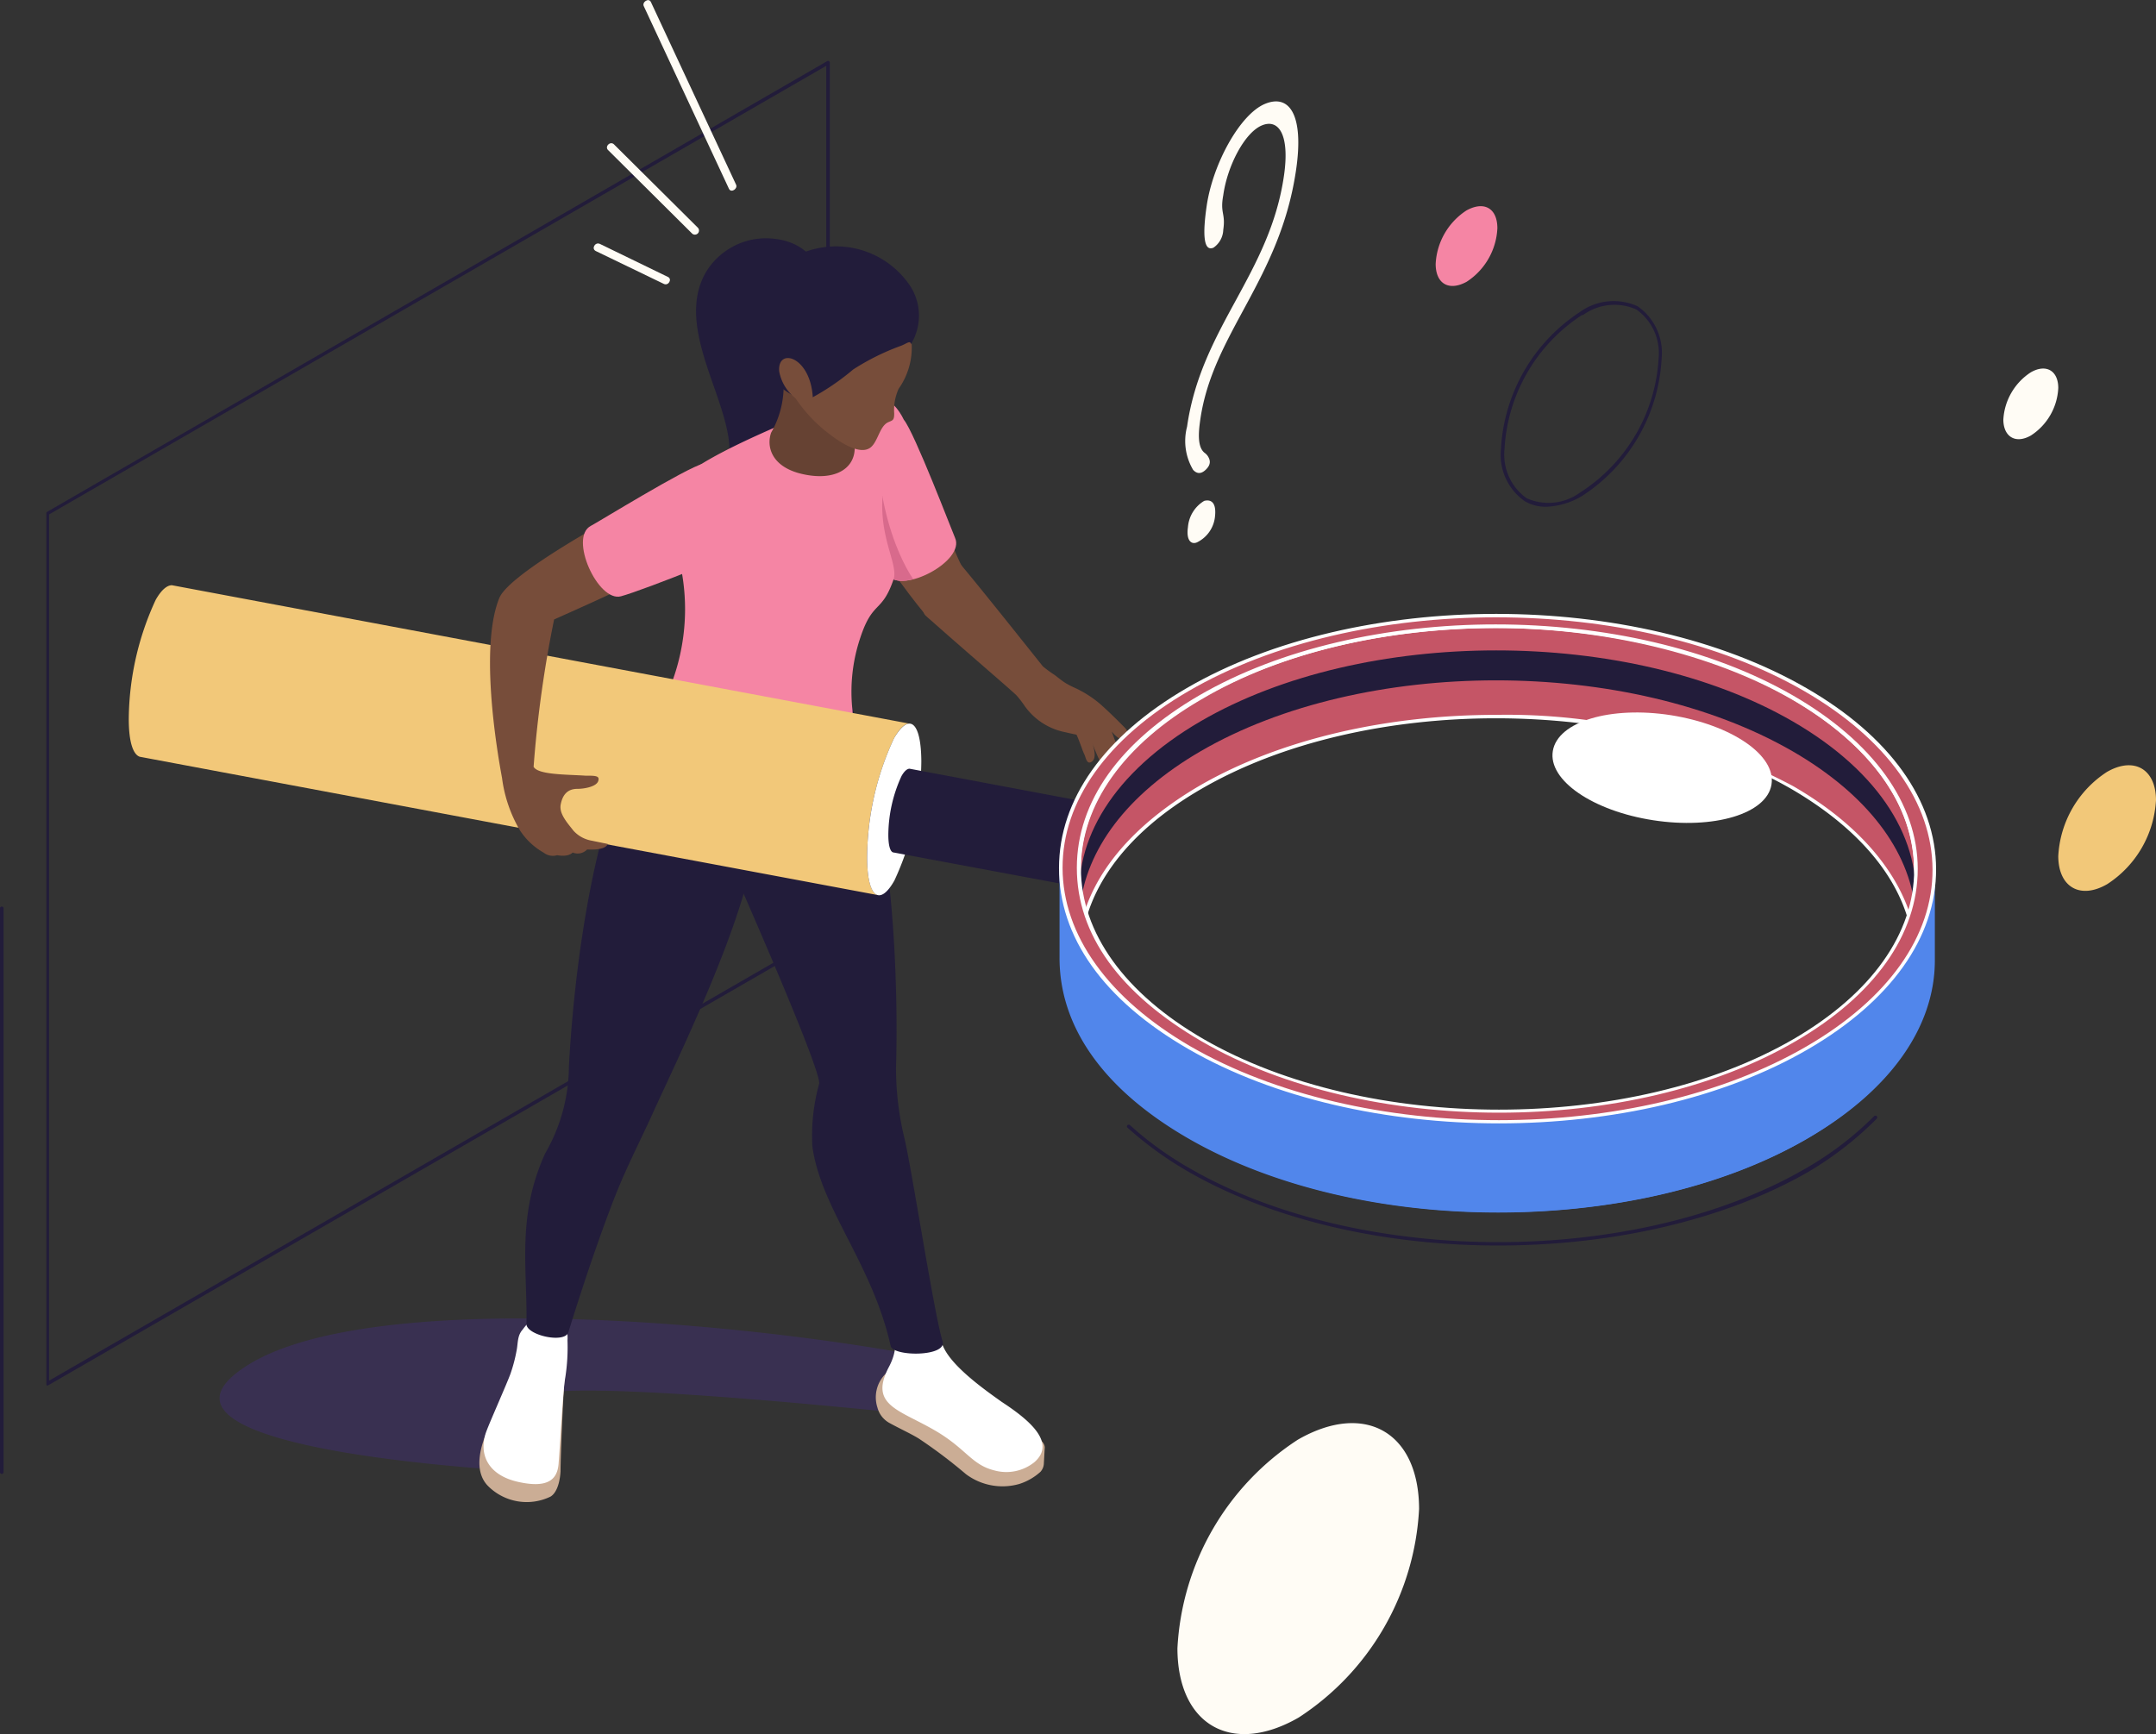 <?xml version="1.0" encoding="UTF-8"?> <svg xmlns="http://www.w3.org/2000/svg" viewBox="0 0 120.89 97.25"><rect x="0" y="0" width="120.89" height="97.25" fill="#333333" stroke="none"/><defs><style>.cls-1{isolation:isolate;}.cls-2{fill:#221c3a;}.cls-3{fill:#402e70;mix-blend-mode:multiply;opacity:0.5;}.cls-4{fill:#cbad95;}.cls-5{fill:#fff;}.cls-6{fill:#774d3a;}.cls-7{fill:#f585a4;}.cls-8{fill:#d86a8c;}.cls-9{fill:#664233;}.cls-10{fill:#f2c879;}.cls-11{fill:#c55566;}.cls-12{fill:#5186eb;}.cls-13{fill:#fffcf5;}</style></defs><g class="cls-1"><g id="Слой_2" data-name="Слой 2"><g id="_0" data-name="0"><g id="_1" data-name="1"><path class="cls-2" d="M2.65,77.71l0,0a.09.09,0,0,1-.05-.08V28.79a.11.11,0,0,1,.05-.09L46.38,3.43a.09.09,0,0,1,.1,0,.11.11,0,0,1,.05.09V52.33a.11.11,0,0,1-.05.09L2.7,77.69Zm.1-48.86V77.43L46.33,52.28V3.69Z"></path><g id="_4" data-name="4"><g id="_13" data-name="13"><path class="cls-3" d="M30.19,78.27S30.25,77.1,53,79.5A18.17,18.17,0,0,1,51.39,76C40.55,74,20.79,72.39,14,76.49c-8.2,5,16.16,6.07,16.16,6.07C29.41,82.16,29.82,79.25,30.19,78.27Z"></path><path class="cls-4" d="M58.58,81.18c0-.23-.21-.42-.4-.56-.33-.3-.63-.37-1-.65l-6.78-4.33c-.16.74-.06.69-.77,1.43a1.86,1.86,0,0,0-.43,1.87,1.38,1.38,0,0,0,.67.86c.6.33,1.18.59,1.64.87a28.33,28.33,0,0,1,2.65,2,3.42,3.42,0,0,0,3,.55,3.22,3.22,0,0,0,1.18-.68.73.73,0,0,0,.19-.46Z"></path><path class="cls-4" d="M29.09,77.36A21.05,21.05,0,0,1,27.43,80c-.56,1.19-.84,2.48-.11,3.29a3.06,3.06,0,0,0,3.55.64c.42-.26.54-1,.56-1.43,0-.88.17-4.94.28-5.86C31.76,76.25,29.35,76.71,29.09,77.36Z"></path><path class="cls-5" d="M30.09,73.82l-.13.07a3.17,3.17,0,0,0-.65.67c-.31.34-.26.75-.34,1.16a8.68,8.68,0,0,1-.35,1.33c-.2.55-1.14,2.66-1.34,3.2-.46,1.21,0,2.45,1.75,2.85s2.22-.18,2.29-1c.09-1.11.24-4.11.38-4.87a11,11,0,0,0,.12-2.06,2,2,0,0,0-.05-.61c-.14-.44-.35-.56-.79-.66A1.44,1.44,0,0,0,30.09,73.82Z"></path><path class="cls-5" d="M52.9,75.54c-.16-.34-.39-1-.78-1.07a13,13,0,0,0-1.65.25c-.48.36,0,.79-.66,2-1.07,2.12.63,2.33,2.68,3.54,1.69,1,2,1.89,3.26,2.2A2.51,2.51,0,0,0,58,82c1.23-1.08-.24-2.34-1.83-3.38C55.3,78,53.41,76.68,52.9,75.54Z"></path><path class="cls-2" d="M47.39,38.15l-8.86.17c-.42,1.39-.51.45-1.57,1.59-3.19,3.41-4.69,13-5.06,19.89a9.83,9.83,0,0,1-1.33,4.88c-1.6,3.52-1,6.41-1.05,9.52-.11.66,2.15,1.18,2.35.51,1.35-4.36,2.39-7.08,2.81-8.1.48-1.17,1.32-2.87,1.79-3.89,1.62-3.57,5-10.4,5.81-15,.12-.62,5.09-3,6-5.63C48.45,41.48,47.61,39.28,47.39,38.15Z"></path><path class="cls-2" d="M52.85,75.21c-.47-1.48-1.75-9.82-2.15-11.43a16.85,16.85,0,0,1-.46-3.87c0-.33.45-11.4-2.11-18.88-.31-.88-.57-.23-1.52.2a8.1,8.1,0,0,0-3.33,2.09c-.66.82-3.23,1.27-3.56,2.31,0,0,6.38,14.28,6.21,15.15a10.92,10.92,0,0,0-.38,3.51c.49,3.53,3.36,6.57,4.39,11.19C50.07,76.09,53.13,76.1,52.85,75.21Z"></path></g><path class="cls-2" d="M43.41,13.39a3.93,3.93,0,0,0-3.86,1.93c-2.45,4.4,4.86,10.62-.94,13,.14.15.39.11.59,0,4.43-1.6,6.28-2.68,7.06-7.59C47.12,15.43,45.59,13.63,43.41,13.39Z"></path><path class="cls-6" d="M58.13,37.25c-.88-.94-2.18-2.67-4-5.14-1-1.47-3.77-11.15-6.9-9.59-3.51,1.74,4.15,11.41,4.71,12C52.69,35.42,58,37.54,58.13,37.25Z"></path><path class="cls-6" d="M62.39,43.11a.27.27,0,0,1-.4.19,12.57,12.57,0,0,1-.74-1.61s.29.76,0,1-.36-.16-.43-.34a4.22,4.22,0,0,1-.18-.45c-.09-.23-.17-.47-.28-.7,0,0-.32-.06-.59-.13a3.64,3.64,0,0,1-2.37-1.56A6.57,6.57,0,0,0,57,39c-.33-.33-2.89-2.51-5.07-4.45-.86-.74,1.85-3,1.85-3,1.38,1.64,4.61,5.72,4.68,5.8s.48.38.61.46.45.36.7.51a4.89,4.89,0,0,0,.51.26,6.13,6.13,0,0,1,1.43.92c.46.41.94.88,1.37,1.32s0,1.12-.74.21c.17.55.84,1.95.56,2.19S62.51,43.25,62.39,43.11Z"></path><path class="cls-6" d="M60.22,39.52c.17.11.64.44.55.77s-.34.22-.8,0c-.83-.41-1.32-.19-1.82-.53-.67-.45-.43-1.58,0-1.58a1.13,1.13,0,0,1,.57.23C59,38.55,59.94,39.36,60.22,39.52Z"></path><path class="cls-7" d="M50.68,23.54c.6.72,2.74,6.34,2.87,6.62.59,1.29-2.95,3.16-3.75,2.11s-4.26-6.86-4.27-7.42C46.33,21.7,49.49,21.05,50.68,23.54Z"></path><path class="cls-8" d="M49.28,22.19c-1.4-.54-3.18.41-3.75,2.66,0,.56,3.53,6.44,4.27,7.42.26.34.81.37,1.41.21C51.21,32.48,48.62,29,49.28,22.19Z"></path><path class="cls-7" d="M37.58,29.81a11.8,11.8,0,0,1-.16,9.09c-.18.44-.48.87-.64,1.37-1.38,4,11.71,4.06,11-.63a9.49,9.49,0,0,1,.46-3.88c.7-2.12,1.2-1.34,1.86-3.26.37-1.06-1.52-3.14-.09-7a3.63,3.63,0,0,0-.12-2.5c-.92-1.72-3.29-.35-4.53.16C37.25,26.52,36.72,27.62,37.58,29.81Z"></path><path class="cls-9" d="M47.87,24.63l-.4-1.74-3.56-1.82a5.26,5.26,0,0,1-.67,3.19c-.27.76,0,1.85,1.57,2.28C46.9,27.09,48.22,26.19,47.87,24.63Z"></path><path class="cls-6" d="M46.15,24.06c.62.51,1.88,1.47,2.58,1.09.49-.27.56-1.24,1.07-1.47.24-.11.34-.09.34-.49a2.87,2.87,0,0,1,.25-1.39A4,4,0,0,0,51,18.5c-.08-.6-.14-.82-2-2.11a1.31,1.31,0,0,0-1.17-.28,2.38,2.38,0,0,0-2,1.06,6.51,6.51,0,0,0-1,1.37c-.32.66-1.13,1.61-1,2.36A8.43,8.43,0,0,0,46.15,24.06Z"></path><path class="cls-2" d="M45.44,22.35c-.24-.68-1.19-.61-1-.19a4.39,4.39,0,0,1-.37-7.48,5,5,0,0,1,7,1.41,3.06,3.06,0,0,1,0,3.22c0-.27-.29,0-.6.1a13.29,13.29,0,0,0-2.63,1.31A13.76,13.76,0,0,1,45.44,22.35Z"></path><path class="cls-6" d="M43.69,20.82a2.46,2.46,0,0,0,1.41,1.81c.15,0,.49,0,.48-.22C45.51,20,43.58,19.44,43.69,20.82Z"></path><g class="cls-1"><path class="cls-10" d="M9.64,32.82c-.25,0-.57.22-.91.82a16.19,16.19,0,0,0-1.51,6.68c0,1.31.25,2,.62,2.12l41.4,7.76c-.37-.07-.62-.8-.62-2.11a16,16,0,0,1,1.51-6.69c.34-.6.65-.86.91-.81Z"></path><path class="cls-5" d="M50.13,41.4a16,16,0,0,0-1.51,6.69c0,2.2.69,2.78,1.53,1.29a16.16,16.16,0,0,0,1.51-6.68C51.65,40.5,51,39.92,50.13,41.4Z"></path></g><path class="cls-2" d="M60.42,48.67a9.66,9.66,0,0,1,1.49-3.51L51,43.11c-.12,0-.28.11-.45.41a8,8,0,0,0-.74,3.29c0,.65.12,1,.31,1l10.18,1.9A10.49,10.49,0,0,1,60.42,48.67Z"></path><path class="cls-11" d="M107.43,48.78l0,5.06c0-3.5-2.29-7-6.91-9.68-9.18-5.3-24.07-5.3-33.2,0-4.53,2.63-6.79,6.09-6.8,9.54V48.64c0-3.45,2.28-6.91,6.81-9.54,9.12-5.3,24-5.3,33.19,0,4.62,2.67,6.93,6.17,6.92,9.68Z"></path><path class="cls-5" d="M107.41,53.94a.11.11,0,0,1-.1-.1c0-3.63-2.42-7-6.86-9.59-9.16-5.29-24-5.29-33.1,0C63,46.77,60.61,50.13,60.6,53.7a.1.1,0,0,1-.1.1.09.09,0,0,1-.1-.1V48.64c0-3.64,2.45-7.06,6.86-9.63,9.15-5.31,24.08-5.31,33.29,0,4.51,2.6,7,6.07,7,9.77l0,5.06A.1.1,0,0,1,107.41,53.94ZM83.88,40.09a34.19,34.19,0,0,1,16.67,4c3.76,2.17,6.11,5,6.77,8V48.78c0-3.62-2.43-7-6.87-9.59-9.15-5.29-24-5.29-33.09,0-4.35,2.52-6.75,5.88-6.76,9.45V51.9c.67-3,3-5.69,6.65-7.83C71.83,41.42,77.85,40.09,83.88,40.09Z"></path><path class="cls-2" d="M67.32,42.13c9.12-5.3,24-5.3,33.19,0,4.24,2.45,6.53,5.6,6.87,8.81.39-3.77-1.89-7.61-6.87-10.49-9.18-5.3-24.07-5.3-33.19,0-4.91,2.86-7.16,6.67-6.76,10.42C60.9,47.68,63.14,44.56,67.32,42.13Z"></path><path class="cls-12" d="M108.46,48.78v5.06c0,3.61-2.38,7.22-7.11,10-9.52,5.53-25.07,5.53-34.65,0C61.86,61,59.45,57.36,59.46,53.7l0-5.06c0,3.66,2.4,7.32,7.22,10.11,9.58,5.53,25.13,5.53,34.65,0,4.73-2.75,7.1-6.36,7.11-10Z"></path><path class="cls-12" d="M84,68c-6.29,0-12.58-1.39-17.38-4.16S59.4,57.54,59.41,53.7l0-5.06a0,0,0,0,1,.1,0c0,3.81,2.54,7.38,7.2,10.07,9.57,5.52,25.09,5.52,34.6,0,4.55-2.64,7.07-6.17,7.08-9.92a.05.05,0,1,1,.1,0v5.06c0,3.79-2.55,7.34-7.14,10C96.59,66.62,90.32,68,84,68ZM59.53,49.94l0,3.76c0,3.81,2.55,7.38,7.2,10.07,9.57,5.52,25.09,5.52,34.6,0,4.56-2.65,7.07-6.18,7.09-9.93V50.08c-.52,3.3-3,6.35-7,8.71-9.54,5.54-25.1,5.54-34.7,0C62.53,56.4,60,53.29,59.53,49.94Z"></path><path class="cls-2" d="M84,69.85c-6.3,0-12.6-1.39-17.4-4.16a20.06,20.06,0,0,1-3.38-2.45.09.09,0,0,1,0-.14.1.1,0,0,1,.14,0,19.14,19.14,0,0,0,3.35,2.42c9.55,5.52,25.05,5.52,34.55,0a18.3,18.3,0,0,0,3.83-2.93.11.11,0,0,1,.14,0,.11.11,0,0,1,0,.15,19.12,19.12,0,0,1-3.87,3C96.61,68.46,90.33,69.85,84,69.85Z"></path><path class="cls-11" d="M101.24,38.68c9.58,5.53,9.63,14.53.11,20.07s-25.07,5.53-34.65,0-9.63-14.54-.11-20.07S91.66,33.14,101.24,38.68ZM67.43,58.33c9.18,5.29,24.07,5.29,33.19,0s9.07-13.92-.11-19.22-24.07-5.3-33.19,0S58.25,53,67.43,58.33Z"></path><path class="cls-5" d="M84.05,63c-6.29,0-12.59-1.39-17.4-4.16s-7.27-6.32-7.27-10.16,2.53-7.4,7.16-10.09c9.55-5.55,25.14-5.55,34.75,0,4.68,2.7,7.26,6.31,7.27,10.15S106,56.15,101.4,58.83C96.63,61.61,90.34,63,84.05,63Zm-.16-28.38c-6.26,0-12.51,1.38-17.25,4.14-4.56,2.65-7.07,6.17-7.06,9.92s2.55,7.31,7.17,10c9.56,5.52,25.06,5.52,34.55,0,4.56-2.65,7.07-6.17,7.06-9.91s-2.55-7.32-7.17-10C96.41,36,90.15,34.62,83.89,34.62Zm.16,27.78c-6,0-12.07-1.33-16.67-4s-7-6-7-9.73,2.43-7.09,6.86-9.67c9.15-5.31,24.08-5.31,33.29,0,4.49,2.59,7,6.05,7,9.73s-2.43,7.1-6.86,9.67C96.09,61.07,90.07,62.4,84.05,62.4Zm-.16-27.18c-6,0-12,1.32-16.52,4-4.36,2.53-6.76,5.9-6.76,9.49s2.45,7,6.87,9.56c9.15,5.28,24,5.28,33.09,0,4.36-2.54,6.76-5.91,6.76-9.5s-2.45-7-6.87-9.55S89.89,35.22,83.89,35.22Z"></path><path class="cls-5" d="M93.7,40.11c-3.39-.53-6.35.35-6.63,2S89.32,45.48,92.7,46s6.36-.35,6.63-2S97.08,40.65,93.7,40.11Z"></path><path class="cls-6" d="M39.91,30.15c-2.09,1.62-6.43,3.51-8.84,4.59A65.78,65.78,0,0,0,29.92,43c.24.46,1.89.43,2.9.5.57,0,.83,0,.72.31s-.78.43-1.17.43c-.57,0-.83.36-.93.87s.34,1,.71,1.47a1.78,1.78,0,0,0,1,.56l.93.19c-.14.34-.84.32-1.16.31a.73.73,0,0,1-.81.17s-.21.27-.87.15a.83.83,0,0,1-.75-.14,3.83,3.83,0,0,1-1.34-1.26,7.72,7.72,0,0,1-1-2.93c-.31-1.66-1.26-7.4-.15-10.1.61-1.45,7-4.86,7.63-5.2C40.66,25.39,42.48,28.15,39.91,30.15Z"></path><path class="cls-7" d="M39.44,26c-.91.2-6,3.34-6.31,3.49-1.25.65.4,4.3,1.69,3.95s7.56-2.83,7.91-3.26C44,27.15,41.91,24.7,39.44,26Z"></path><path class="cls-13" d="M41.27,10.35,36.5.12c-.12-.27-.52,0-.4.23l4.77,10.23c.12.27.52,0,.4-.23Z"></path><path class="cls-13" d="M39.13,12.77,34.43,8.1c-.21-.21-.54.12-.33.32l4.71,4.68a.23.23,0,0,0,.32-.33Z"></path><path class="cls-13" d="M37.45,15.53l-3.81-1.85c-.27-.13-.5.27-.23.4l3.81,1.84c.26.13.49-.27.23-.39Z"></path><path class="cls-13" d="M67.76,25.64a.7.7,0,0,0-.21-.24c-.42-.32-.35-1.15-.25-1.85.69-4.87,4.49-7.85,5.38-14.07.43-3-.36-4.24-1.76-3.65S68,9.2,67.66,11.55c-.22,1.5-.2,2.59.38,2.34a1.26,1.26,0,0,0,.55-1c.14-.95-.19-.91,0-1.94.23-1.66,1.2-3.5,2.15-3.91s1.58.5,1.26,2.77c-.79,5.57-4.64,8.53-5.44,14.12a3.17,3.17,0,0,0,.34,2.42c.15.16.38.3.7,0S67.85,25.81,67.76,25.64Z"></path><path class="cls-13" d="M67.52,28.09a1.89,1.89,0,0,0-.91,1.47c-.11.77.2,1,.52.85a1.81,1.81,0,0,0,1-1.48C68.21,28.13,67.86,28,67.52,28.09Z"></path></g><path class="cls-2" d="M86.7,28.42a2.33,2.33,0,0,1-1.2-.31,3.17,3.17,0,0,1-1.34-2.92,9.81,9.81,0,0,1,4.44-7.7,3.23,3.23,0,0,1,3.23-.31,3.18,3.18,0,0,1,1.34,2.92,9.79,9.79,0,0,1-4.44,7.7A4.18,4.18,0,0,1,86.7,28.42Zm2-10.75a9.58,9.58,0,0,0-4.34,7.52,3,3,0,0,0,1.24,2.75,3,3,0,0,0,3-.32A9.57,9.57,0,0,0,93,20.1a3,3,0,0,0-1.24-2.74,3,3,0,0,0-3,.31Z"></path><path class="cls-13" d="M72.77,80.74c3.75-2.16,6.79-.43,6.8,3.88a14.87,14.87,0,0,1-6.75,11.7c-3.75,2.16-6.79.43-6.8-3.88A14.87,14.87,0,0,1,72.77,80.74Z"></path><path class="cls-7" d="M82.23,11.8c1-.55,1.73-.11,1.73,1a3.79,3.79,0,0,1-1.72,3c-1,.55-1.74.11-1.74-1A3.8,3.8,0,0,1,82.23,11.8Z"></path><path class="cls-10" d="M118.14,43.29c1.51-.87,2.74-.17,2.75,1.57a6,6,0,0,1-2.73,4.72c-1.51.88-2.74.18-2.75-1.56A6,6,0,0,1,118.14,43.29Z"></path><path class="cls-13" d="M113.87,20.88c.85-.49,1.54-.1,1.54.88a3.36,3.36,0,0,1-1.53,2.66c-.85.49-1.54.09-1.55-.88A3.39,3.39,0,0,1,113.87,20.88Z"></path><path class="cls-2" d="M.1,82.66a.1.1,0,0,1-.1-.1V50.94a.1.1,0,0,1,.2,0V82.56A.1.1,0,0,1,.1,82.66Z"></path></g></g></g></g></svg> 